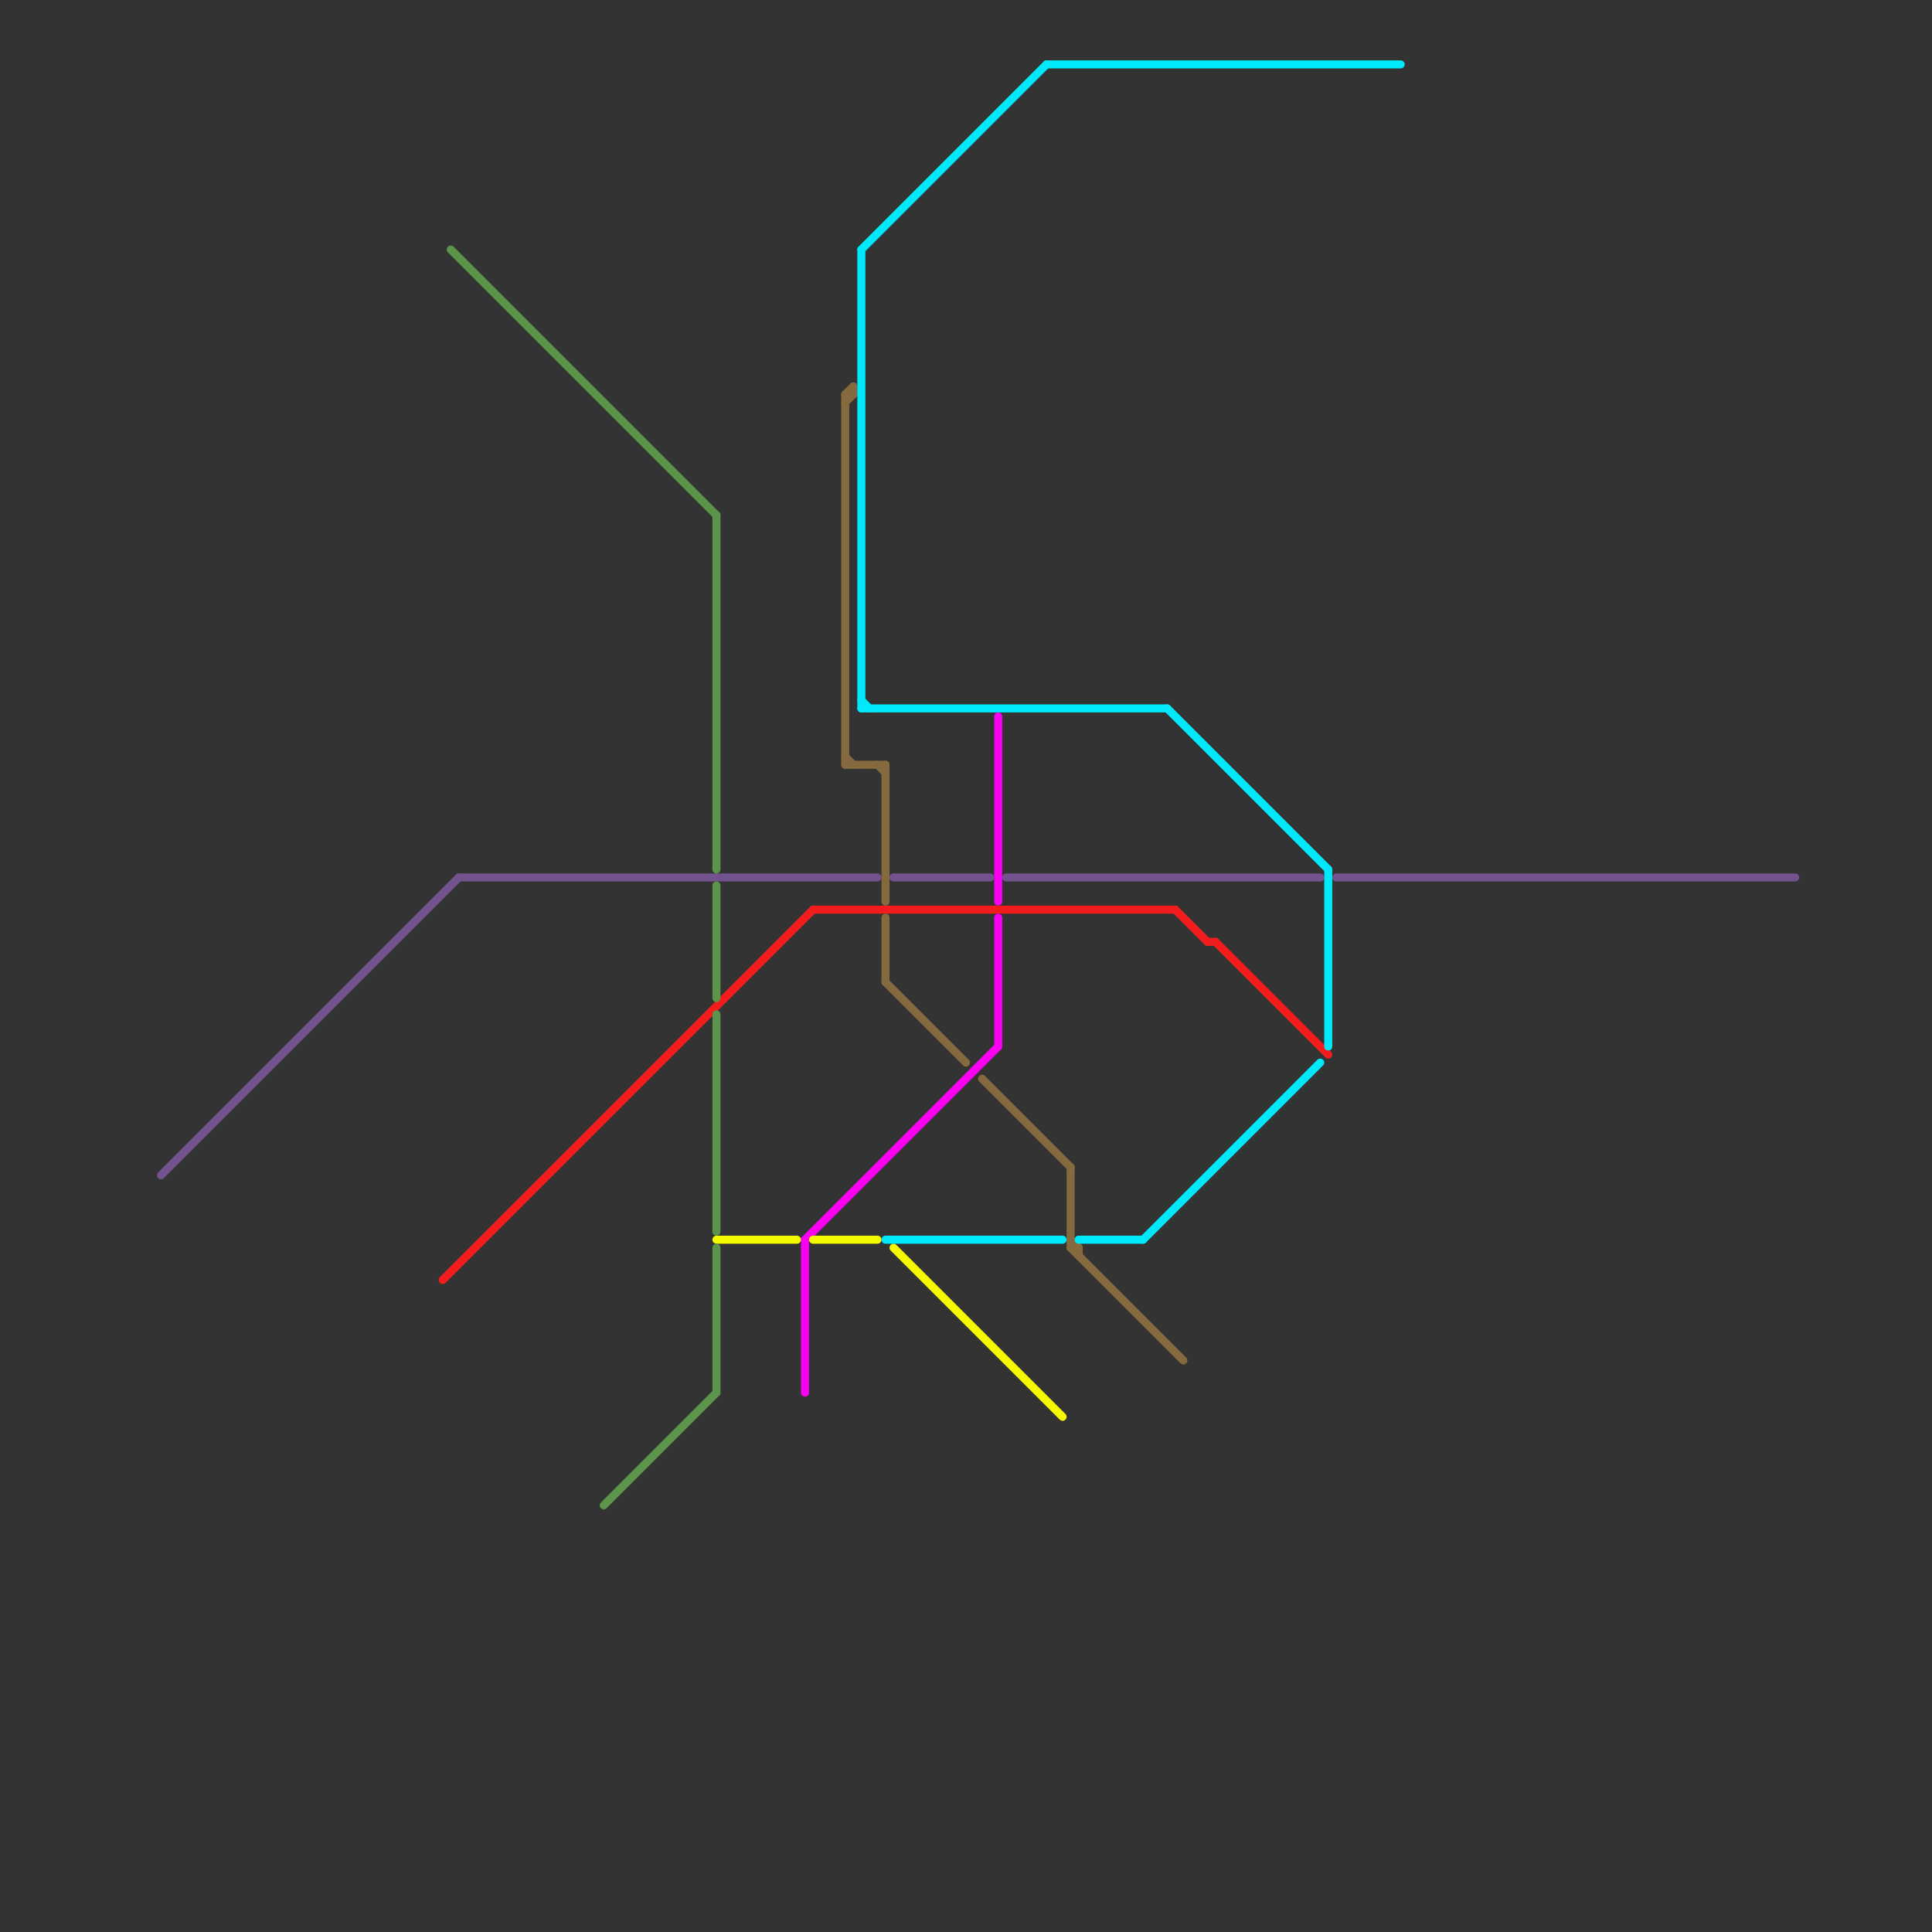 
<svg version="1.1" xmlns="http://www.w3.org/2000/svg" viewBox="0 0 240 240">
<rect x="0" y="0" width="240" height="240" fill="#333333" stroke="none"/>
<style>text { font: 1px Helvetica; font-weight: 600; white-space: pre; dominant-baseline: central; } line { stroke-width: 1; fill: none; stroke-linecap: round; stroke-linejoin: round; } .c0 { stroke: #73538d } .c1 { stroke: #f21c1c } .c2 { stroke: #fa00f2 } .c3 { stroke: #f6fa00 } .c4 { stroke: #846a3e } .c5 { stroke: #00e9fa } .c6 { stroke: #5c944c }</style><defs><g id="wm-xf"><circle r="1.2" fill="#000"/><circle r="0.9" fill="#fff"/><circle r="0.6" fill="#000"/><circle r="0.3" fill="#fff"/></g><g id="wm"><circle r="0.6" fill="#000"/><circle r="0.3" fill="#fff"/></g></defs><line class="c0" x1="111" y1="109" x2="123" y2="109"/><line class="c0" x1="57" y1="109" x2="109" y2="109"/><line class="c0" x1="166" y1="109" x2="223" y2="109"/><line class="c0" x1="20" y1="146" x2="57" y2="109"/><line class="c0" x1="125" y1="109" x2="164" y2="109"/><line class="c1" x1="146" y1="113" x2="150" y2="117"/><line class="c1" x1="151" y1="117" x2="165" y2="131"/><line class="c1" x1="150" y1="117" x2="151" y2="117"/><line class="c1" x1="101" y1="113" x2="146" y2="113"/><line class="c1" x1="55" y1="159" x2="101" y2="113"/><line class="c2" x1="124" y1="89" x2="124" y2="112"/><line class="c2" x1="124" y1="114" x2="124" y2="130"/><line class="c2" x1="100" y1="154" x2="100" y2="173"/><line class="c2" x1="100" y1="154" x2="124" y2="130"/><line class="c3" x1="89" y1="154" x2="99" y2="154"/><line class="c3" x1="111" y1="155" x2="132" y2="176"/><line class="c3" x1="101" y1="154" x2="109" y2="154"/><line class="c4" x1="133" y1="154" x2="134" y2="155"/><line class="c4" x1="134" y1="155" x2="134" y2="156"/><line class="c4" x1="110" y1="122" x2="120" y2="132"/><line class="c4" x1="105" y1="94" x2="106" y2="95"/><line class="c4" x1="133" y1="155" x2="147" y2="169"/><line class="c4" x1="105" y1="49" x2="105" y2="95"/><line class="c4" x1="105" y1="95" x2="110" y2="95"/><line class="c4" x1="133" y1="155" x2="134" y2="155"/><line class="c4" x1="105" y1="49" x2="106" y2="49"/><line class="c4" x1="109" y1="95" x2="110" y2="96"/><line class="c4" x1="110" y1="114" x2="110" y2="122"/><line class="c4" x1="133" y1="145" x2="133" y2="155"/><line class="c4" x1="105" y1="49" x2="106" y2="48"/><line class="c4" x1="105" y1="50" x2="106" y2="49"/><line class="c4" x1="106" y1="48" x2="106" y2="49"/><line class="c4" x1="110" y1="95" x2="110" y2="112"/><line class="c4" x1="122" y1="134" x2="133" y2="145"/><line class="c5" x1="142" y1="154" x2="164" y2="132"/><line class="c5" x1="145" y1="88" x2="165" y2="108"/><line class="c5" x1="134" y1="154" x2="142" y2="154"/><line class="c5" x1="110" y1="154" x2="132" y2="154"/><line class="c5" x1="130" y1="8" x2="174" y2="8"/><line class="c5" x1="107" y1="87" x2="108" y2="88"/><line class="c5" x1="107" y1="31" x2="107" y2="88"/><line class="c5" x1="107" y1="31" x2="130" y2="8"/><line class="c5" x1="107" y1="88" x2="145" y2="88"/><line class="c5" x1="165" y1="108" x2="165" y2="130"/><line class="c6" x1="75" y1="187" x2="89" y2="173"/><line class="c6" x1="56" y1="31" x2="89" y2="64"/><line class="c6" x1="89" y1="64" x2="89" y2="108"/><line class="c6" x1="89" y1="155" x2="89" y2="173"/><line class="c6" x1="89" y1="110" x2="89" y2="124"/><line class="c6" x1="89" y1="126" x2="89" y2="153"/>
</svg>
